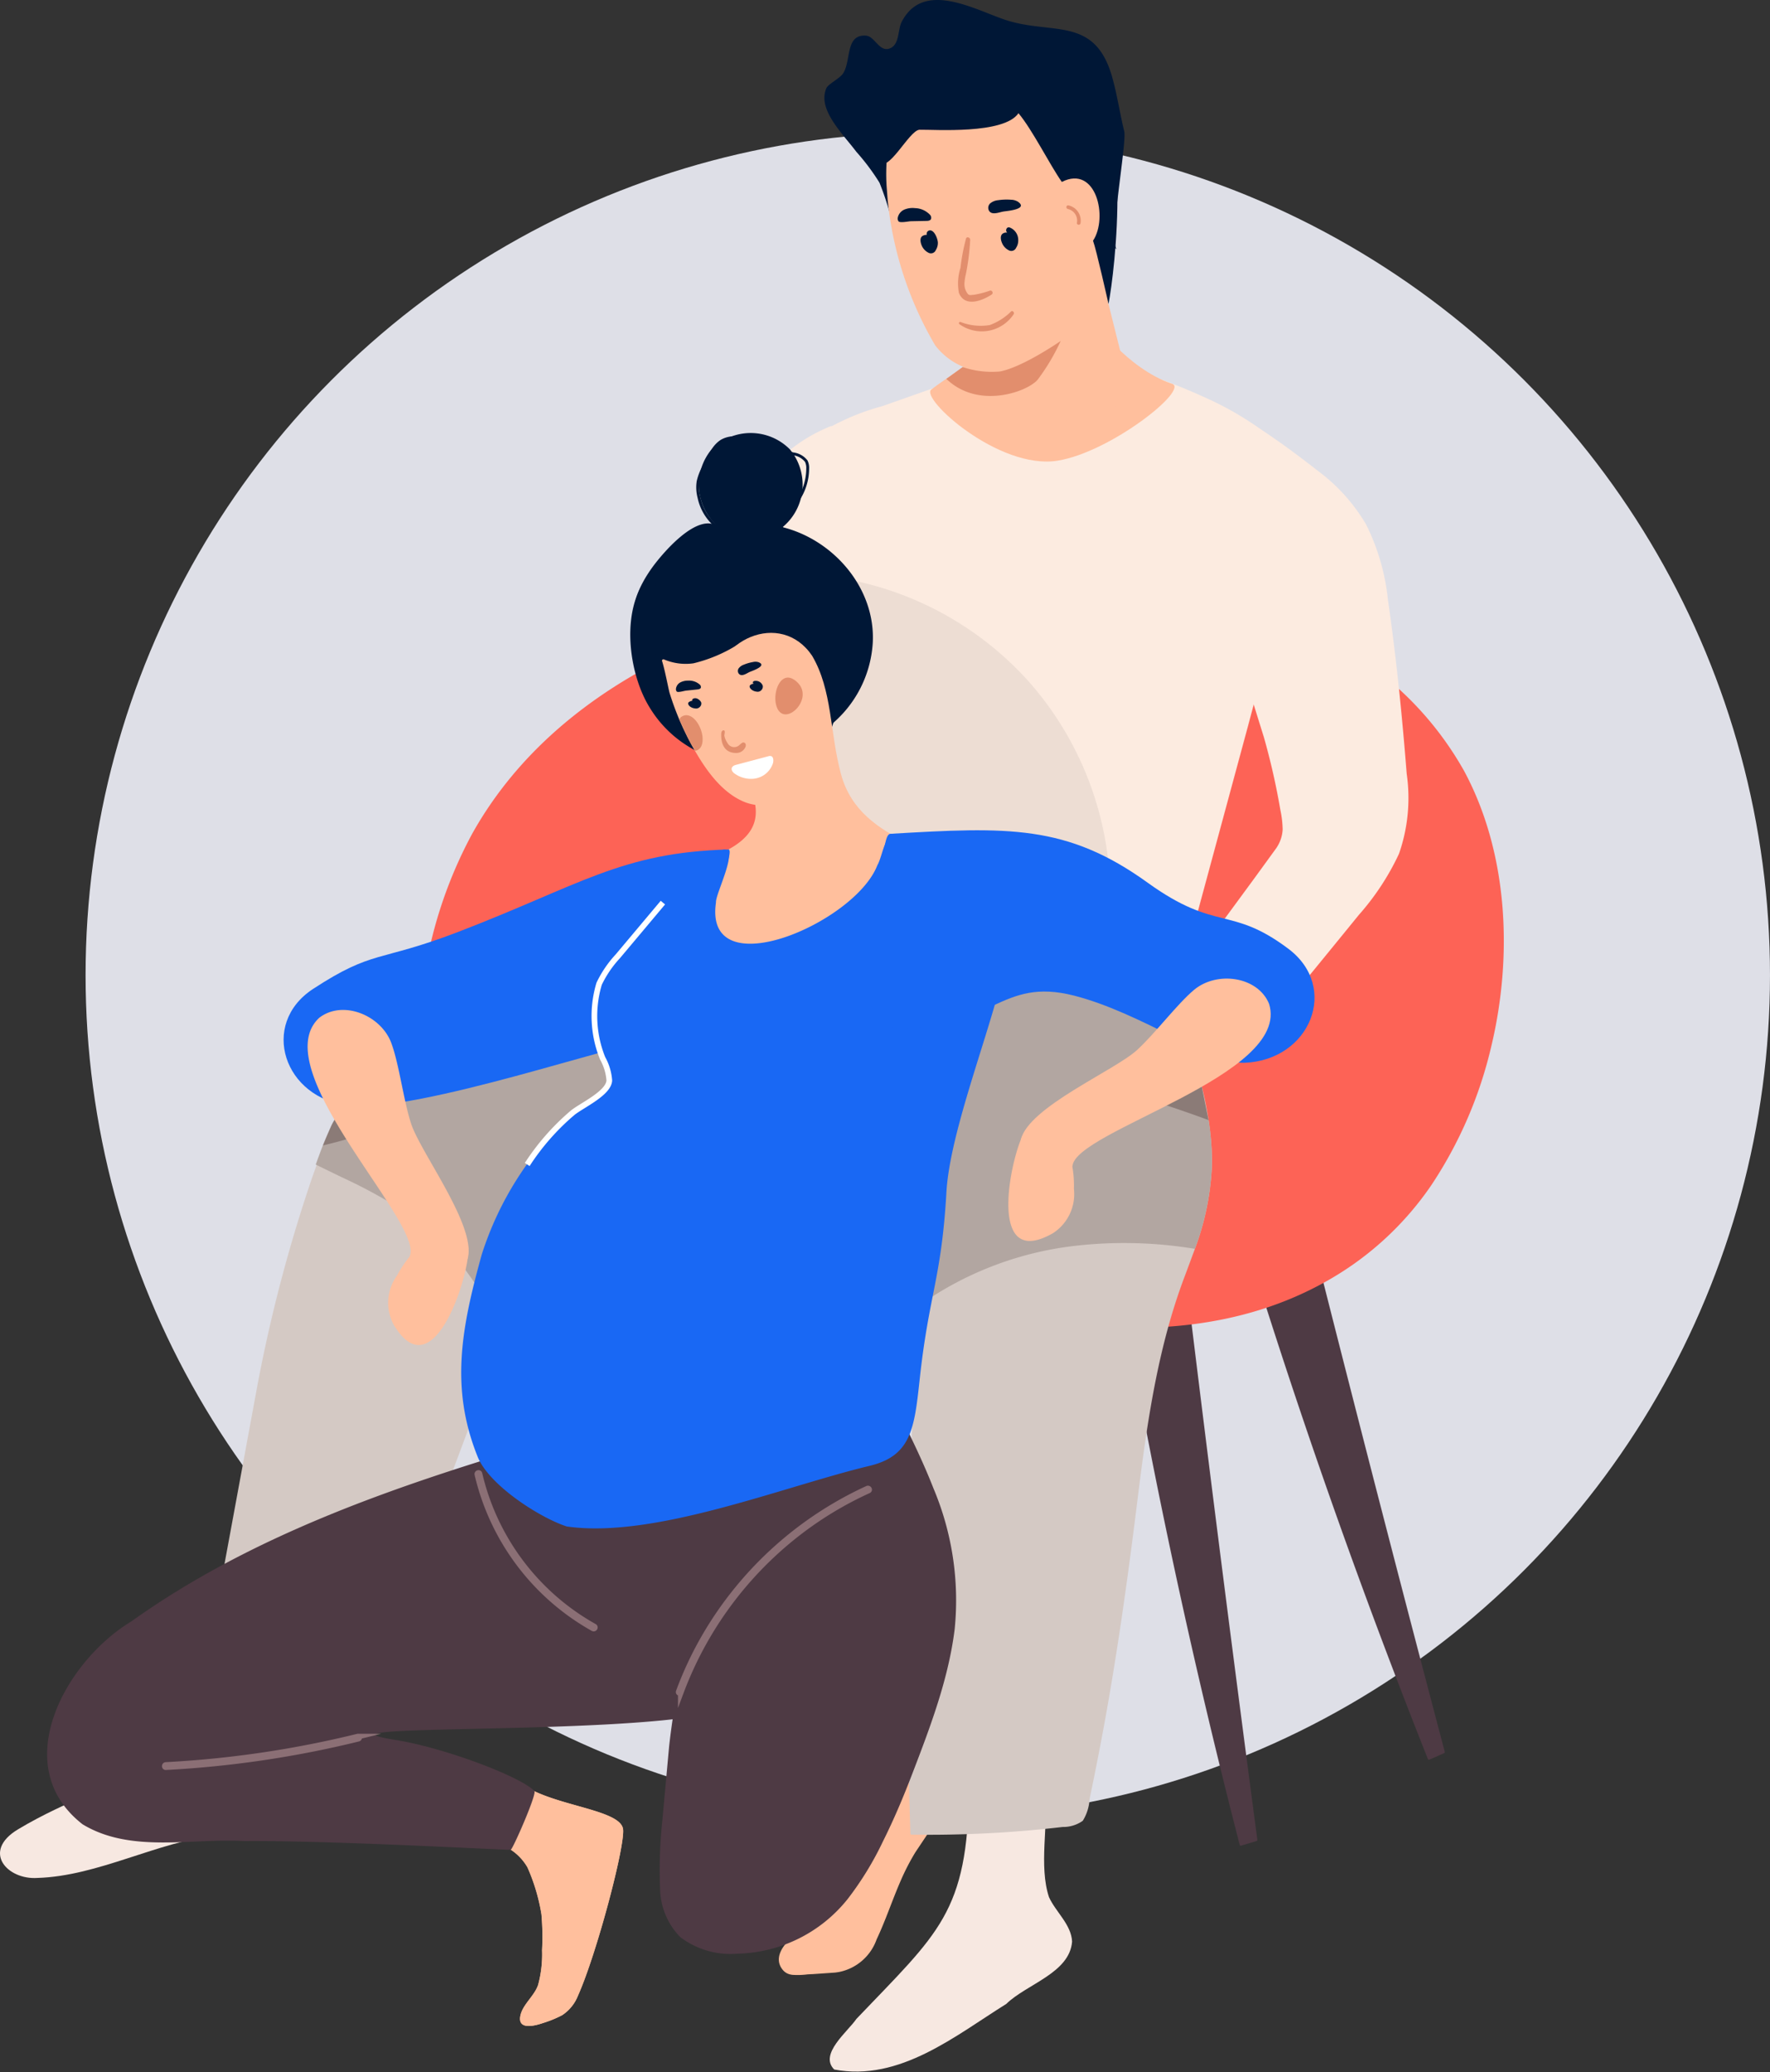 <svg xmlns="http://www.w3.org/2000/svg" width="247.634" height="289.732" xmlns:v="https://vecta.io/nano"><rect width="100%" height="100%" fill="#333333" stroke="none"/><style><![CDATA[.M{fill:#001736}.N{fill:#ffbf9d}.O{fill:#e28e6d}.P{fill:#fcebe0}.Q{fill:#4e3a44}.R{stroke-miterlimit:10}]]></style><circle cx="129.803" cy="136.363" r="117.83" fill="#dedfe7" paint-order="stroke fill markers"/><g transform="matrix(1.588 0 0 1.588 .007 -.002)"><g class="M"><path d="M72.789 7.806c-.783 1.841 1.445 3.957 2.647 5.556a19.57 19.57 0 0 1 2.043 2.726 25.24 25.24 0 0 1 1.021 3.1 3.61 3.61 0 0 0 2.061 2.386c1.126.319 2.315-.241 2.785-1.312l.838-14.284z"/><path d="M92.353 17.461h-.021a26.06 26.06 0 0 1-10.469-2.251c-2.542-1.116-5.261-1.559-7.236-3.64-.7-.734-2.108-2.659-1.838-3.767.087-.359 1.207-.894 1.488-1.34.728-1.153.177-3.434 2-3.325.781.047 1.162 1.428 2.058 1.146.932-.295.737-1.648 1.1-2.357 1.879-3.636 6.229-1.183 9-.222 4.135 1.436 7.946-.373 9.514 4.975.453 1.548.724 3.4 1.093 4.875.25 1-1.412 9.92-.635 10.407-2.54-1.688-1.989-4.52-6.054-4.501z"/></g><g class="N"><path d="M47.839 178.139a10.01 10.01 0 0 0 1.678-.686 3.64 3.64 0 0 0 1.4-1.725c1.61-3.584 4.11-12.971 3.976-14.617-.126-1.6-4.911-1.976-7.881-3.414a4.56 4.56 0 0 1-.232-.116l-1.633-.854-1.8-.939c-.646-.335-1.405-.378-2.086-.119a2.55 2.55 0 0 0-1.477 1.477l-.273.728c-.501 1.317.161 2.791 1.478 3.293l3.1 1.179c.32.138.622.315.9.526.611.397 1.119.933 1.482 1.565.586 1.32 1 2.71 1.232 4.135a22.72 22.72 0 0 1 .054 3.158 10.34 10.34 0 0 1-.35 3.056c-.326.976-1.375 1.73-1.567 2.729-.251 1.283 1.306.863 1.999.624z"/><path d="M47.838 178.139a10 10 0 0 0 1.678-.686 3.64 3.64 0 0 0 1.4-1.725c1.61-3.584 4.11-12.971 3.976-14.617-.126-1.6-4.91-1.976-7.881-3.414a25.8 25.8 0 0 1-1.979 5.072l-.05.1a4.59 4.59 0 0 1 1.482 1.565c.587 1.32 1.001 2.709 1.232 4.135a22.79 22.79 0 0 1 .055 3.158 10.3 10.3 0 0 1-.35 3.056c-.326.975-1.375 1.73-1.567 2.729-.246 1.286 1.307.866 2.004.627z"/></g><path d="M23.926 154.253c.063 4.905 1.577 6.78-4.7 7.322-5.4.6-10.547 3.62-15.93 3.789-2.669.183-4.94-2.343-1.716-4.278 8.873-5.324 18.172-5.251 19.205-16.629.275-1.64 2.078-.959 2.842-2.442 1.739.157 5.2-1.253 5.531-1.231-1.98 4.646-4.475 9.877-5.232 13.469z" fill="#f7e8e1"/><path d="M75.356 41.276a8.44 8.44 0 0 0-2.125-3.765 14.22 14.22 0 0 0-4.914 3.262 15.43 15.43 0 0 0-2.863 4.426c-1.073 2.355-1.9 5.115-3.066 8.3-1.313 3.584-2.276 7.288-3.546 10.889a34.9 34.9 0 0 1-2.224 5.274c-.971 1.637-2.11 3.168-3.4 4.568a74.39 74.39 0 0 0-7.346 10.044.1.1 0 0 0 .082.145q3.242.12 6.489.009a22.82 22.82 0 0 0 2.918-.175 3.27 3.27 0 0 0 1.943-1.394 87.88 87.88 0 0 0 7.112-9.5q1.637-2.522 3.095-5.155c.562-1.013 1.091-2.036 1.558-3.089a23.38 23.38 0 0 0 .869-2.264 47.78 47.78 0 0 0 1.411-6.059q.582-3.174 1.146-6.352.331-1.852.657-3.7c.122-.69.267-1.385.368-2.081a3.38 3.38 0 0 0 1.836-3.383z" class="P"/><path d="M108.021 140.905q-1.345-10.515-2.641-21.036-.732-5.938-1.446-11.879a.1.1 0 0 0-.12-.091l-9.681 2.484c-.05.014-.08.066-.065.116s.066.08.116.066l3.85-.987q1.726 10.387 3.8 20.712 2.087 10.362 4.53 20.647 1.371 5.774 2.854 11.52a.1.1 0 0 0 .116.066l1.37-.411a.1.1 0 0 0 .069-.091q-1.4-10.555-2.752-21.116zm13.877-7.24q-2.654-10.263-5.26-20.538-1.47-5.8-2.925-11.6a.1.1 0 0 0-.13-.075l-9.293 3.679a.1.1 0 0 0 .073.175l3.7-1.463q3.016 10.089 6.373 20.071 3.371 10.018 7.085 19.917 2.085 5.555 4.277 11.07a.1.1 0 0 0 .124.051l1.308-.58a.1.1 0 0 0 .057-.1q-2.722-10.299-5.389-20.607z" class="Q"/><path d="M128.99 67.893a28.93 28.93 0 0 0-8.546-9.474 41.38 41.38 0 0 0-11.559-5.913c-8.641-2.854-17.77-2.928-26.629-1.57a99.02 99.02 0 0 0-12.862 2.865c-3.679 1.054-7.259 2.426-10.7 4.1-6.758 3.339-13.08 8.33-17.1 15.52a39.06 39.06 0 0 0-4.154 24.948 36.66 36.66 0 0 0 1.319 5.417c-.135-.018-.271-.032-.407-.039s-.122.21 0 .216c.163.009.324.028.484.052l.2.58a.1.1 0 1 0 .182-.058l-.165-.484c1.858.362 3.487 1.69 5.3 2.265a30 30 0 0 0 6.567.857c4.643.455 9.243 1.273 13.758 2.448 9.051 2.242 17.97 5.322 27.174 6.684 8.515 1.26 17.463.865 25.261-3.631a27.36 27.36 0 0 0 9.025-8.372 37.35 37.35 0 0 0 5.23-12.111c1.93-8.023 1.496-17.1-2.378-24.3z" fill="#fd6356"/><path d="M123.25 75.18c-.912 1.953-2.102 3.765-3.532 5.378q-4.586 5.632-9.2 11.238l.106.045c.111.047.015.209-.1.163l-.134-.055-.739.9c-.075.095-.21-.04-.132-.132l.692-.843a41.27 41.27 0 0 0-7.657-2.375.1.1 0 0 1-.066-.117 13.32 13.32 0 0 1 1.02-2.23q.138-.244.283-.484h0c.64-1.059 1.378-2.059 2.11-3.055q2.282-3.108 4.565-6.214l1.972-2.713a3.22 3.22 0 0 0 .562-1.639c-.011-.577-.078-1.153-.2-1.717a60.93 60.93 0 0 0-1.45-6.4l-.9-2.889h0l-.095-.283-.31-.912-.2-.561a14.44 14.44 0 0 0-.626-1.492c-.415-.884-1.124-1.596-2.007-2.014-.811-.392-1.692-.63-2.467-1.095a7.71 7.71 0 0 1-2.853-3.8l-1.73-4.456c1.966-3.969 4.536-8.2 6.4-12.223l.056.026a38.62 38.62 0 0 1 3.862 2.186l.015.009q1.021.656 2.016 1.358l.157.109c1.177.832 2.323 1.7 3.435 2.569a15.9 15.9 0 0 1 4.25 4.725c1.034 2.073 1.685 4.315 1.921 6.619.737 5.082 1.251 10.2 1.654 15.32a14.9 14.9 0 0 1-.678 7.054z" class="P"/><path d="M75.524 98.132c-.524-3.1-2.43-5.813-2.688-8.974-.215-2.613.7-6.11-1.911-7.863a2.73 2.73 0 0 0-1.1-.435l.508-1.065c.286-.586.626-1.144 1.013-1.668.071-.1-.063-.228-.137-.131a14.71 14.71 0 0 0-1.553 2.841l-.2-.012c-.12 0-.116.183.006.189a1.11 1.11 0 0 1 .113.009 12.59 12.59 0 0 1-2.033 3.46c-1.097 1.029-2.443 1.755-3.905 2.105q-2.123.694-4.264 1.317l-.317.093c-6.136 1.785-12.365 3.262-18.432 5.283-2.943.95-5.823 2.086-8.623 3.4a5.55 5.55 0 0 0-2.817 2.7 36.57 36.57 0 0 0-1.364 3.406l-.307.858a132.33 132.33 0 0 0-4.917 18.771l-3.638 19.726q-.224 1.241-.45 2.481a.1.1 0 0 0 .119.113c1.775-.41 15.414-2.089 16.139-2.41.456-.2 6.859-17.429 9.613-24.882l1.244-3.375a10.21 10.21 0 0 1 2.656-3.931 14.72 14.72 0 0 1 4.328-1.961c2.853-.982 3.586-1.889 5.927-2.722a17.78 17.78 0 0 1 1.175-.37c3.368-.938 6.77-1.707 10.167-2.528a46.9 46.9 0 0 0 2.537-.678 11.46 11.46 0 0 0 2.044-.745c1.202-.636 1.275-1.77 1.067-3.002z" fill="#d4c9c4"/><path d="M82.05 157.335c-1.312-1.333-3.24-.013-4.533.611a3.83 3.83 0 0 1-1.6.446c-.372 0-.812-.123-1.121.156a2.13 2.13 0 0 0-.4.928q-.284.833-.565 1.666c-.022.065.038.111.095.119l.706.075a4.15 4.15 0 0 1 .014 2.241 20.44 20.44 0 0 1-.833 2.8 5.93 5.93 0 0 1-1.5 2.463 23.71 23.71 0 0 1-2.2 1.5c-.936.659-2.114 2.012-1.127 3.151a1.17 1.17 0 0 0 .6.365l.187.038a6.71 6.71 0 0 0 1.365-.038l.3-.016.2-.009 1.949-.135.218-.032.109-.017a4.43 4.43 0 0 0 3.314-2.872c.8-1.691 1.38-3.475 2.13-5.186a19.94 19.94 0 0 1 1.286-2.488l1.448-2.165c.607-1.07.92-2.616-.042-3.601z" class="N"/><path d="M94.449 170.975c-.224 2.772-4 3.729-5.8 5.484-4.432 2.76-9.39 6.875-15.156 5.774-1.36-1.347 1.172-3.313 1.959-4.461 7.24-7.588 9.8-9.343 9.917-20.252 1.774.072 4.949.563 6.73.356.258 2.794-.591 6.452.315 9.18.595 1.311 1.968 2.412 2.035 3.919z" fill="#f7e8e1"/><path d="M67.483 133.02c-4.449-6.22-16.474.578-20.318-5.631 1.571-.379 1.271-.681-.1-.171a.1.1 0 1 0-.182.054c-12.317 3.687-24.758 7.967-35.311 15.5-5.807 3.5-10.932 12.71-4.3 17.869 4.246 2.572 9.563 1.2 14.279 1.477 7.435-.064 22.526.776 23.437.768.157.014 2.317-4.9 2.087-5.167-1.017-1.178-7.728-3.785-12.251-4.509-9.011-1.44 18.806-.4 27.688-2.318 2.021-.88.636-2.586 1.765-4.466 2.229-3.975 3.83-8.829 3.206-13.406z" class="Q"/><path d="M101.561 86.342c-1.725-.109-9.863-2.042-11.575-1.806a24.36 24.36 0 0 0-1.15.184q.248-.628.493-1.259c.045-.113-.138-.157-.184-.045l-.527 1.346c-.344.066-.689.138-1.031.217-.118.026-.063.207.055.18l.894-.187c-1.628 4.16-3.226 8.338-4.52 12.617a76.25 76.25 0 0 0-2.9 14.769q-.129 1.328-.229 2.66c-.328 4.292-.463 8.605-.608 12.906q-.266 7.912-.314 15.826-.046 8.856.239 17.709c0 .026.011.05.03.068s.044.027.07.025a101.6 101.6 0 0 0 13.313-.676 2.96 2.96 0 0 0 1.773-.544 4.03 4.03 0 0 0 .6-1.92q.56-2.669 1.065-5.35c1.317-6.967 2.288-13.974 3.158-21.008.833-6.706 1.783-13.48 4.219-19.824l.838-2.26c.846-2.252 1.347-4.62 1.486-7.022.304-6.741-3.685-16.509-5.195-16.606z" fill="#d4c9c4"/><path d="M60.254 92.183a18.5 18.5 0 0 0-.887-4.514l-.316.093c-6.137 1.785-12.366 3.263-18.433 5.284-2.943.95-5.823 2.086-8.623 3.4a6.4 6.4 0 0 0-1.781 1.218 5.22 5.22 0 0 0-1.036 1.479 26.88 26.88 0 0 0-.736 1.715 58.21 58.21 0 0 0-.628 1.69l2.257 1.1a44.64 44.64 0 0 1 6.3 3.519c3.59 2.55 5.89 6.26 8 10.033l1.244-3.375a10.2 10.2 0 0 1 2.655-3.93 14.72 14.72 0 0 1 4.328-1.962c2.853-.982 3.587-1.889 5.927-2.721a33.82 33.82 0 0 0 1.729-13.029zm46.217 6.445l-.623-3.078c-1.207-4.853-3.289-9.146-4.287-9.209-1.725-.109-9.863-2.042-11.575-1.807-.386.053-.769.115-1.151.184l.494-1.259c.046-.113-.139-.157-.185-.045l-.526 1.346c-.344.065-.688.139-1.03.217-.119.027-.063.208.055.18.3-.068.6-.129.894-.187-1.628 4.16-3.226 8.338-4.521 12.617-1.451 4.816-2.423 9.763-2.9 14.77q-.128 1.329-.229 2.66c4.013-2.865 8.679-4.682 13.573-5.284a38.11 38.11 0 0 1 10.807.236 23.88 23.88 0 0 0 1.486-7.021 22.19 22.19 0 0 0-.282-4.32z" fill="#b2a6a1"/><path d="M82.233 131.052c-.782-2-1.708-3.949-2.662-5.876l-.7-1.394a2.19 2.19 0 0 0-.643-.87c-.665-.451-1.477-.02-2.1.292a35.8 35.8 0 0 0-9.334 6.731 35.56 35.56 0 0 0-3.743 4.411c-1.091 1.524-2.126 3.286-1.924 5.234a4.02 4.02 0 0 0 .54 1.662 61.8 61.8 0 0 0-2.719 12.523l-.6 6.554a41.17 41.17 0 0 0-.2 5.953c.018 1.614.659 3.159 1.79 4.312a7.35 7.35 0 0 0 5.039 1.449c3.787-.089 7.339-1.851 9.7-4.813a27.9 27.9 0 0 0 3.116-5.09c.976-1.952 1.822-3.967 2.6-6 1.573-4.095 3.178-8.322 3.714-12.7a25.37 25.37 0 0 0-1.874-12.378z" class="Q"/><path d="M114.496 45.4a25.56 25.56 0 0 1-1.137 5.651l-2.907 10.984h0l-.337 1.267-.166.626h0l-6.154 22.73h0a6.6 6.6 0 0 1-.164.5l-.119-.017c-2.773-.356-30.945-3.445-32.874-3.646-.357-3.48-2.412-28.661-2.412-28.661-.425-4.148-.993-8.546.692-12.5a9.79 9.79 0 0 1 3.032-4.025 20.91 20.91 0 0 1 5.806-2.552l3.343-1.18c.064-.021.129-.044.193-.068l3.027-1.066 6.009-2.117a2.08 2.08 0 0 1 .41-.48c1.284-1.113 3.046-.438 4.443.052l5.769 2.028.194.068c1.042.368 2.182.795 3.343 1.277.063.025.123.051.186.078a47.69 47.69 0 0 1 1.892.84l.056.026a27.33 27.33 0 0 1 3.862 2.186l.015.009a16.68 16.68 0 0 1 .862.646 10.17 10.17 0 0 1 1.063.981c.049.051.1.1.142.155a8.2 8.2 0 0 1 1.931 6.208z" class="P"/><path d="M97.777 77.58a28.66 28.66 0 0 0-7.026-17.429c-4.177-4.71-9.79-7.912-15.971-9.11-.576-.111-1.154-.2-1.734-.275a.65.65 0 0 0-.337-.218c-.248-.064-.312.03-.469.224a3.66 3.66 0 0 0-.684 1.807c-.257 1.768-.267 3.6-.383 5.377l-.761 11.628c-.194 3.316-.157 6.912 1.827 9.745 1.787 2.553 4.754 3.372 7.727 3.51a50.68 50.68 0 0 0 10.954-.827 48.6 48.6 0 0 0 5.462-1.231c.58-.093 1.075-.467 1.322-1a6.26 6.26 0 0 0 .073-2.201z" opacity=".2" fill="#b2a6a1"/><path d="M105.848 95.55l-2.213.352c-.372.067-.732.191-1.066.368a2.51 2.51 0 0 0-.364.248 1.23 1.23 0 0 0-.244.242s-.035.042-.073.1l-.076-.025c-.106-.033-.153.12-.064.167h0l.005.031c.012.039.048.065.088.065s.076-.007.106-.03q2.279.738 4.523 1.561zM34.84 98.609c-1.328-.895-3.082-.873-4.626-.942a5.2 5.2 0 0 0-1.036 1.479l-.736 1.716a37.51 37.51 0 0 0 6.4-2.095c.067-.029.048-.124-.002-.158z" opacity=".3" fill="#301616"/><g class="M"><path d="M67.558 66.975a8.28 8.28 0 0 0 4.322-2.631c1.8-2.132.109-5.077-1.252-7.176-1.23-1.9-3.185-2.774-4.672-4.328-1.688-1.765-2.56-4.314-5.5-3.893-6.13.881-5.713 9.359-3.221 13.359 1.725 2.848 4.728 4.678 8.049 4.907.765.027 1.531-.053 2.274-.238z"/><path d="M56.563 56.472a3.78 3.78 0 0 0 .4.5c2.031 2.161 5.164 1.5 7.573.316l1.473-.736a2.98 2.98 0 0 1 1.4-.421c.928.076 1.814.42 2.55.99.667.517 3.809 6.276 3.162 6.771 2.221-1.786 3.588-4.425 3.765-7.27.268-4.785-3.407-9.066-7.945-10.2.996-.821 1.624-2.005 1.745-3.29s-.273-2.565-1.097-3.558c-.907-.918-2.142-1.437-3.433-1.443a4.85 4.85 0 0 0-3.445 1.412 4.85 4.85 0 0 0-1.131 3.548 4.86 4.86 0 0 0 1.715 3.306c-1.862-1.432-5.124 2.56-5.9 3.662-1.334 1.886-2.299 4.198-.832 6.413z"/></g><g fill="none" stroke="#001736" stroke-width=".25" class="R"><path d="M64.116 46.453c.121.188.335.295.558.28a3.92 3.92 0 0 0 .646-.106c.385-.066.78-.031 1.168-.067a6.33 6.33 0 0 0 1.605-.442c.129-.041.251-.101.362-.178a1.76 1.76 0 0 0 .23-.24c.283-.322.634-.577.945-.873a4.97 4.97 0 0 0 1.525-3.569 1.34 1.34 0 0 0-.127-.651 1.75 1.75 0 0 0-1.159-.643c-.922-.257-1.788-.678-2.688-1a5.72 5.72 0 0 0-2.81-.4c-.291.039-.572.136-.826.285a2.54 2.54 0 0 0-.72.743 11.97 11.97 0 0 0-.863 1.575c-.206.383-.36.791-.459 1.214-.075.476-.049.962.074 1.428a4.46 4.46 0 0 0 1.393 2.411z"/><path d="M67.332 45.575c.44-.717 2.37 2.039 3.084 2.517a22.29 22.29 0 0 1 3.712 2.6c.766.782 1.152 2.814 1.6 3.793a7.94 7.94 0 0 1 .731 2.283 5.07 5.07 0 0 1-.831 3.46c-.706 1.044-1.81 1.865-2.214 3.045a5.27 5.27 0 0 0-.614-3.062c-.679-1.021-1.432-1.99-2.254-2.9a3.52 3.52 0 0 0-1.26-1.25c-.391-.149-.814-.195-1.228-.131a12.05 12.05 0 0 0-3.833 1.491 5.8 5.8 0 0 1-3.993.721 4.74 4.74 0 0 1-1.551-.824 3.74 3.74 0 0 1-1.677-2.573c.004-.581.118-1.156.337-1.694l1.065-3.189c.105-.389.281-.756.521-1.08a2.76 2.76 0 0 1 .887-.646 7.28 7.28 0 0 1 2.458-.739s3.533.668 5.06-1.822z"/></g><g class="N"><path d="M85.913 78.947c-1.942-4.735-10.062-4.2-11.836-10.821-.977-3.645-.742-7.348-2.533-10.383-2.753-4.077-8.717-1.46-8.785 3.355-.036 5.23 7.581 10.341 1.417 13.7-2.956 1.7-8.644 3.327-10.1 7.039-.847 2.161.35 3.478.526 5.5.284 3.264-1.011 6.281-.227 9.653 2.28 9.52 12.005 8.79 16.29 1.007 4.404-6.646 15.056-10.334 15.248-19.05z"/><path d="M71.683 65.696c-.6 1.61-2.325 5-4.247 5.19a3.93 3.93 0 0 1-1.931-.3c-2.132-.91-3.588-3.175-4.665-5.157l-.043-.081q-.394-.729-.728-1.473-.321-.708-.592-1.43-.266-.705-.488-1.421c-.086-.278-.423-2.084-.663-2.808-.015-.046-.001-.097.035-.129s.089-.04.133-.019a4.88 4.88 0 0 0 2.6.341 13.08 13.08 0 0 0 3.791-1.58 5.35 5.35 0 0 1 3.976-.645 4.46 4.46 0 0 1 2.446 2.345c1.14 2.227 1.277 4.833.376 7.167z"/></g><path d="M69.739 59.736c-1.015-.415-1.61 1.153-1.389 2.228.487 2.369 3.465-.3 1.929-1.844a1.69 1.69 0 0 0-.54-.384zm-7.842 5.278c.024.715-.269 1.043-.664 1.1a11.9 11.9 0 0 1-.755-1.391l-.647-1.4c.034-.03.15-.168.185-.192.891-.615 1.842.79 1.881 1.883z" class="O"/><path d="M65.114 59.355a.4.4 0 0 1-.045-.493.94.94 0 0 1 .458-.332 3.75 3.75 0 0 1 .818-.235.91.91 0 0 1 .474.015c.808.31-.544.762-.765.857s-.535.329-.784.271c-.059-.013-.112-.042-.156-.083zm1.058 1.34a.84.84 0 0 0 .482.209c.18.039.366-.037.467-.192.07-.096.097-.218.073-.335-.102-.275-.376-.447-.668-.419-.189-.005-.271.166-.14.23l.026.012a.61.61 0 0 0-.286.1c-.167.119-.059.294.046.395zm-5.482 1.127l.023-.017a.82.82 0 0 1 .286-.1c-.043-.055-.024-.131.065-.178.332-.172.678.2.713.348a.39.39 0 0 1-.076.32.46.46 0 0 1-.467.186.84.84 0 0 1-.48-.195c-.097-.096-.199-.25-.064-.364z" class="M"/><path d="M63.684 64.321c.029-.012.062-.014.093-.006.15.043.022.368.038.481a1.66 1.66 0 0 0 .269.622c.096.194.28.329.493.363s.43-.037.581-.192c.119-.1.246-.248.394-.2.082.03.139.103.149.189a.43.43 0 0 1-.051.245c-.146.294-.446.48-.774.48-1.027.021-1.369-.772-1.339-1.669a.48.48 0 0 1 .047-.224.21.21 0 0 1 .1-.089z" class="O"/><path d="M67.689 66.593a.43.43 0 0 1 .258-.007c.225.088.2.488.136.657a2 2 0 0 1-1.9 1.34c-.555.006-1.097-.176-1.535-.517-.312-.28-.248-.6.183-.714l2.835-.753z" fill="#fff"/><path d="M61.44 60.71c.118-.013.257-.041.3-.152a.28.28 0 0 0-.1-.28 1.41 1.41 0 0 0-1.014-.343c-.238-.007-.473.046-.685.153a.74.74 0 0 0-.392.558c-.013.089.012.179.069.248.109.111.651-.061.813-.078z" class="M"/><path d="M76.422 131.083c-5.978 2.742-10.968 7.257-14.291 12.933a31.23 31.23 0 0 0-2.336 4.95c-.042.114.14.164.182.051a31.83 31.83 0 0 1 11.794-15.094 31.21 31.21 0 0 1 4.748-2.677c.109-.051.014-.213-.097-.163zm-24.067 12.146c-5.115-2.863-8.787-7.748-10.118-13.456-.027-.118-.209-.068-.183.05a21.04 21.04 0 0 0 10.2 13.57c.111.059.207-.105.101-.164zm-20.838 9.69a90.76 90.76 0 0 1-16.909 2.5c-.121.006-.122.2 0 .189a90.94 90.94 0 0 0 16.959-2.507c.118-.031.068-.214-.05-.182z" fill="#8b6f75" stroke="#8b6f75" stroke-width=".5" class="R"/><g class="N"><path d="M96.227 28.103s3.039 4.362 7.032 5.693c1.522.508-5.422 6.028-10.1 6.773-5.167.822-12.108-5.477-11.118-6.264 1.331-1.057 8.243-5.581 8.243-5.581z"/><path d="M78.112 16.466l.091 1.181a31.42 31.42 0 0 0 4.18 12.757 5.99 5.99 0 0 0 5.7 2.274l.7 2.6.442 1.646 1.936.516 6.826-1.1 1.512-2.194-1.843-7.384c-.329-.769 1.109-8.286.6-12.5s-2.655-7.79-3.878-8.61a8.76 8.76 0 0 0-5.55-1.248c-3.618.264-8.775 2.512-9.852 5.481a16.87 16.87 0 0 0-.864 6.581z"/></g><path d="M84.808 32.322l-1.435 1.043c2.871 2.766 7.307 1.07 8.086.014a18.58 18.58 0 0 0 1.987-3.355s-3.314 2.3-5.35 2.688a8.04 8.04 0 0 1-3.288-.39z" class="O"/><path d="M77.377 14.189C75.69 4.335 88.891.673 95.346 5.673c4.62 3.866 2.856 18.287 2.312 21.093 0 0-1.074-4.789-1.364-5.568 1.354-2.046.267-6.715-2.75-5.176-1.084-1.548-2.6-4.607-3.819-6.051-1.284 1.881-7.407 1.429-8.725 1.455-.939.069-2.809 4.021-3.623 2.763z" class="M"/><path d="M94.127 18.088a1.37 1.37 0 0 1 1.064 1.575c-.039.2-.354.153-.315-.049a1.05 1.05 0 0 0-.8-1.21c-.198-.042-.15-.358.051-.316zm-4.815 9.567c.067-.138-.1-.34-.238-.228a5.16 5.16 0 0 1-1.887 1.2 4.91 4.91 0 0 1-2.577-.277c-.048-.009-.096.014-.119.057s-.015.096.019.13a3.38 3.38 0 0 0 2.59.587 3.37 3.37 0 0 0 2.212-1.469zm-2.083-2.067a8.13 8.13 0 0 1-1.456.375c-.188-.005-.336.083-.493-.059-.218-.263-.331-.597-.316-.938a4.28 4.28 0 0 1 .122-.8 20.73 20.73 0 0 0 .386-3.05c0-.2-.3-.321-.37-.1a17.55 17.55 0 0 0-.487 2.573 4.52 4.52 0 0 0-.138 2.2c.518 1.3 2.055.7 2.9.14.066-.055.087-.147.053-.226s-.116-.126-.201-.115z" class="O"/><g fill="#1968f4"><path d="M42.446 110.444a28.67 28.67 0 0 1 7.984-12.441c.76-.638 3.191-1.721 3.247-2.859-.649-2.567-2.1-5.809-.9-8.518 3.119-4.189 6.263-9.252 10.928-11.8 1.469-.219-.689 3.884-.63 4.638-1.107 7.521 12.25 1.847 14.218-3.277.519-.862.72-3.6 2.134-2.485 5.316 2.674 10.177 5.954 9.105 11.272-1.091 5.418-4.907 14.631-5.163 20.167-.448 7.532-1.538 8.835-2.351 16.355-.467 4.315-.749 6.706-4.421 7.584-7.575 1.813-18.952 6.439-26.661 5.337-2.32-.741-6.922-3.65-7.888-6.216-2.413-6.055-1.381-11.347.398-17.757z"/><path d="M113.495 83.539c-5.11-3.827-6.315-1.435-12.385-5.81-7.136-5.144-12.343-4.912-22.675-4.306-.674.04-.656 3.5-.831 5.115-.287 2.648-3.117 11.941 1.475 11.992 8.369.094 9.058-4.511 15.537-2.861 5.912 1.505 12.1 6.032 15.028 5.917 5.792-.228 8.392-6.644 3.851-10.047z"/></g><path d="M94.482 102.704c.136-3.122 19.312-7.97 17.32-14.316-1.006-2.429-4.6-2.895-6.6-1.231-1.5 1.251-3.436 3.85-5.035 5.309-2 1.823-9.543 5.01-10.229 7.882z" class="N"/><path d="M30.778 97.357c6.116.635 24.135-5.69 26.429-5.649 7.45 1.119 1.048-2.53 4.366-10.732.578.59 3.276-6.189 2.6-6.172-9.463.251-13.116 3.159-23.863 7.277-6.986 2.677-7.387 1.511-12.732 5-4.753 3.108-2.569 9.677 3.2 10.276z" fill="#1968f4"/><path d="M46.444 102.541c1.101-1.699 2.443-3.228 3.985-4.539.76-.638 3.191-1.721 3.247-2.859a4.66 4.66 0 0 0-.588-1.954 9.89 9.89 0 0 1-.307-6.563 9.7 9.7 0 0 1 1.647-2.419l3.969-4.725" fill="none" stroke="#fff" stroke-width=".5" class="R"/><g class="N"><path d="M90.139 99.888c.2-.387.462-.8.887-.895 1.327-.284 2.7 1.4 3.134 2.441a9.88 9.88 0 0 1 .45 3.258 4.09 4.09 0 0 1-1.87 3.913c-1.593.9-2.593.822-3.183.18-1.553-1.693-.247-7.277.582-8.897zm-54.064 10.754c1.428-2.779-12.831-16.487-7.958-21.014 2.077-1.612 5.432-.236 6.347 2.2.688 1.832 1.079 5.045 1.745 7.1.832 2.572 5.81 9.079 4.983 11.913z"/><path d="M41.242 110.346a1.5 1.5 0 0 0-.327-1.216c-1.013-.9-3.041-.123-3.931.568-.808.751-1.484 1.633-2 2.608a4.09 4.09 0 0 0-.314 4.325c.937 1.575 1.847 2 2.677 1.732 2.183-.701 3.813-6.199 3.895-8.017z"/></g><path d="M87.133 18.564a.53.53 0 0 1 .1-.652 1.26 1.26 0 0 1 .7-.282 5.08 5.08 0 0 1 1.136-.04 1.2 1.2 0 0 1 .609.173c.947.663-.951.812-1.268.863s-.8.253-1.1.1c-.073-.037-.134-.093-.177-.162zm1.148 2.846a1.25 1.25 0 0 0 .574.621.46.46 0 0 0 .662-.211 1.18 1.18 0 0 0 .188-.662 1.18 1.18 0 0 0-.757-1.126c-.246-.086-.4.235-.247.418.01.013.021.024.032.036a.56.56 0 0 0-.4.09c-.254.186-.16.589-.052.834zm-7.062-.592l.035-.029a.74.74 0 0 1 .4-.109.3.3 0 0 1 .135-.356c.481-.237.831.717.835 1.048a1.18 1.18 0 0 1-.188.662.46.46 0 0 1-.662.211 1.26 1.26 0 0 1-.573-.621c-.1-.237-.19-.614.018-.806zm.384-1.363c.157 0 .347-.024.416-.166a.38.38 0 0 0-.1-.385 1.88 1.88 0 0 0-1.308-.575c-.315-.038-.634.005-.928.123-.298.124-.517.385-.588.7a.41.41 0 0 0 .063.337c.133.162.874 0 1.092-.007z" class="M"/></g></svg>